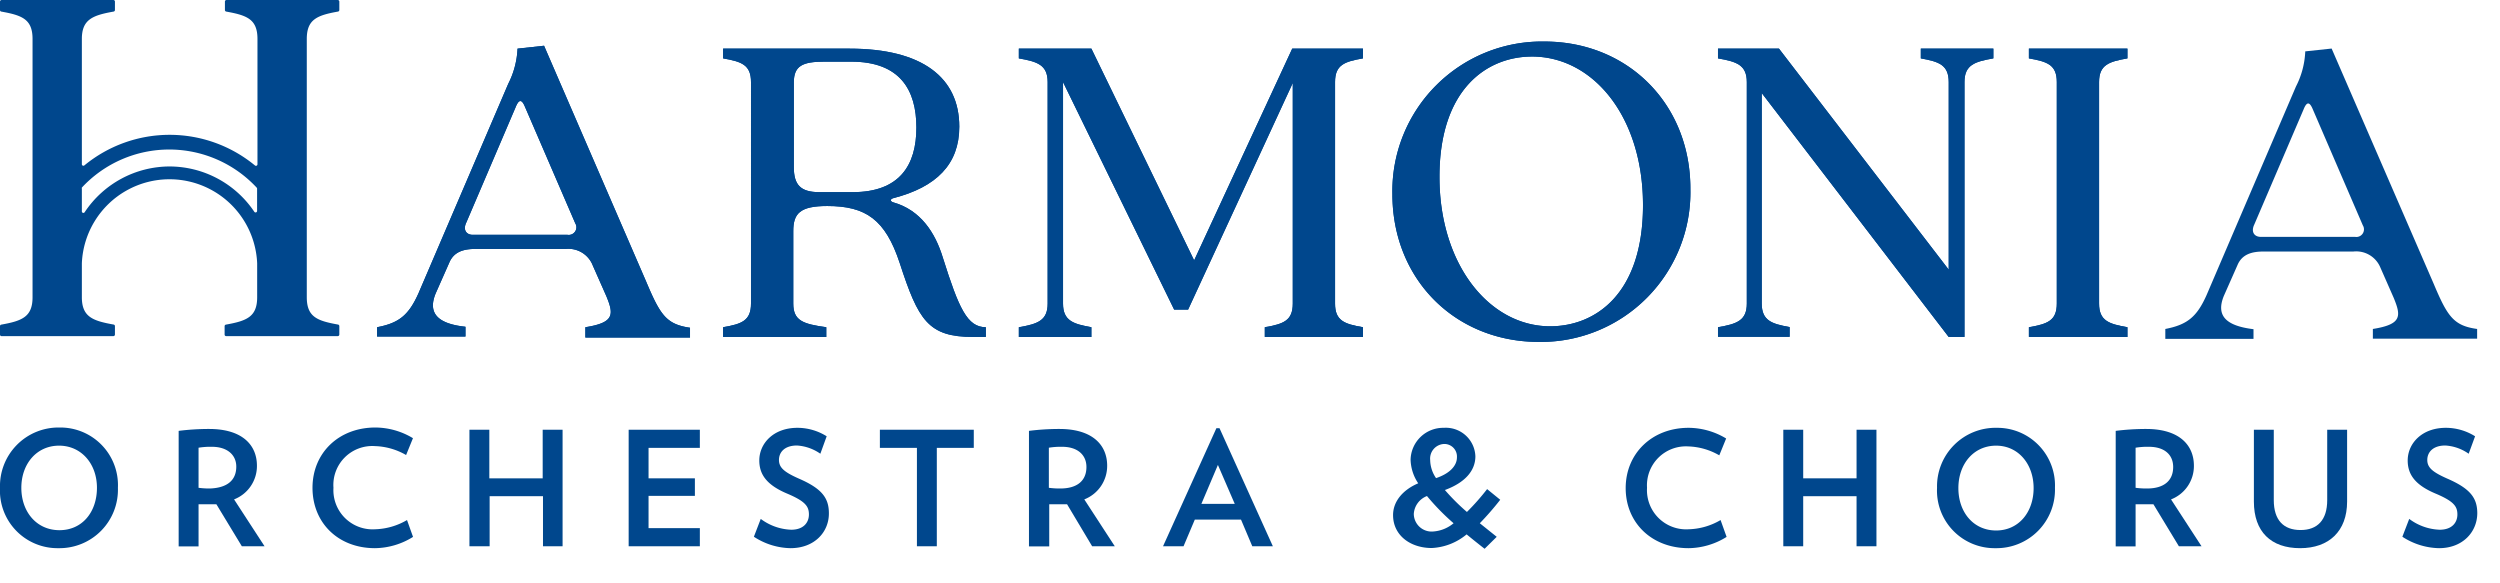 <svg id="Layer_1" data-name="Layer 1" xmlns="http://www.w3.org/2000/svg" viewBox="0 0 328 76.5"><defs><style>.cls-1{fill:#00478d;}</style></defs><path class="cls-1" d="M44.52,1.32V.21A.21.21,0,0,0,44.31,0H29.72a.21.21,0,0,0-.21.21V1.32a.21.21,0,0,0,.17.2c2.73.49,4.1,1,4.1,3.59V21.55a.2.2,0,0,1-.34.15,17.6,17.6,0,0,0-22.37,0,.2.2,0,0,1-.33-.16V5.11c0-2.57,1.43-3.1,4.16-3.59a.21.21,0,0,0,.18-.2V.21A.21.21,0,0,0,14.87,0H.21A.21.21,0,0,0,0,.21V1.32a.2.2,0,0,0,.17.2c2.73.49,4.1,1,4.1,3.59V39c0,2.57-1.37,3.1-4.1,3.59a.2.2,0,0,0-.17.2V43.9a.2.2,0,0,0,.21.2H14.87a.21.21,0,0,0,.21-.2V42.78a.21.21,0,0,0-.18-.2c-2.73-.49-4.16-1-4.16-3.59V34.62h0v-.07a11.51,11.51,0,0,1,23,0v.07h0V39c0,2.57-1.37,3.1-4.1,3.59a.21.21,0,0,0-.17.2V43.9a.2.2,0,0,0,.21.2H44.31a.21.21,0,0,0,.21-.2V42.78a.21.21,0,0,0-.18-.2c-2.73-.49-4.09-1-4.09-3.59V5.11c0-2.57,1.36-3.1,4.09-3.59A.21.21,0,0,0,44.52,1.32ZM22.27,21.84a13.41,13.41,0,0,0-11.16,6,.2.2,0,0,1-.37-.12V24.76a.25.25,0,0,1,0-.15,15.66,15.66,0,0,1,22.93,0,.18.18,0,0,1,.06.14v2.92a.2.2,0,0,1-.37.11A13.42,13.42,0,0,0,22.27,21.84Z"/><path class="cls-1" d="M126.07,95.1a5.44,5.44,0,0,1-2.74-.83l.52-1.7a4.12,4.12,0,0,0,2.28.78c.66,0,.92-.31.92-.71s-.21-.71-1.46-1.2c-1.43-.58-1.93-1.41-1.93-2.39,0-1.18,1-2.33,2.87-2.33a4.49,4.49,0,0,1,2.27.63L128.32,89a3.65,3.65,0,0,0-1.79-.66c-.69,0-1,.32-1,.65,0,.53.41.71,1.43,1.14,1.52.64,2,1.37,2,2.42A2.58,2.58,0,0,1,126.07,95.1Z"/><path class="cls-1" d="M134.72,95V86.85h5.15v1.73h-3.26V90h3v1.64h-3v1.58h3.26V95Z"/><path class="cls-1" d="M150.92,95l-.61-1.47H147.5L146.89,95H145l3.83-8.19h.25L152.88,95Zm-2-4.86-.81,2h1.61Z"/><path class="cls-1" d="M161.14,88.58V95h-1.88V88.58h-2.44V86.85h6.76v1.73Z"/><path class="cls-1" d="M172.9,88.58V95H171V88.58h-2.44V86.85h6.77v1.73Z"/><path class="cls-1" d="M180.94,95V86.85h1.89v6.4h3.26V95Z"/><path class="cls-1" d="M191.61,95V86.85h5.15v1.73H193.5V90h3v1.64h-3v1.58h3.26V95Z"/><path class="cls-1" d="M7.66,71.92A7.55,7.55,0,0,1,0,64a7.68,7.68,0,0,1,7.81-7.91A7.56,7.56,0,0,1,15.47,64,7.67,7.67,0,0,1,7.66,71.92Zm.09-13.45C4.82,58.47,2.8,60.85,2.8,64s2,5.56,5,5.56,4.92-2.39,4.92-5.56S10.65,58.47,7.75,58.47Z"/><path class="cls-1" d="M31.73,71.67l-3.34-5.51c-.27,0-.52,0-.81,0-.5,0-1,0-1.53,0v5.53H23.44V56.53a31.86,31.86,0,0,1,4-.25c4.35,0,6.27,2.11,6.27,4.82a4.7,4.7,0,0,1-3,4.42l4,6.15ZM27.81,58.62a9.74,9.74,0,0,0-1.76.12V64a10.66,10.66,0,0,0,1.51.09C29.83,64,31,63,31,61.22,31,59.68,29.81,58.62,27.81,58.62Z"/><path class="cls-1" d="M49.2,71.92C44.35,71.92,41,68.58,41,64s3.45-7.91,8.25-7.91a9.62,9.62,0,0,1,4.93,1.4l-.9,2.21a8.65,8.65,0,0,0-4.07-1.17A5.11,5.11,0,0,0,43.75,64a5.14,5.14,0,0,0,5.47,5.44,8.73,8.73,0,0,0,4.18-1.21l.79,2.21A9.59,9.59,0,0,1,49.2,71.92Z"/><path class="cls-1" d="M71.24,71.67V65.1h-7v6.57H61.59V56.38H64.2v6.38h7V56.38h2.61V71.67Z"/><path class="cls-1" d="M82.48,71.67V56.38h9.34v2.38H85.09v4h6.08v2.3H85.09v4.23h6.73v2.38Z"/><path class="cls-1" d="M103.71,71.92a9.05,9.05,0,0,1-4.8-1.5l.9-2.34a7.06,7.06,0,0,0,4,1.42c1.61,0,2.32-.94,2.32-2s-.46-1.73-2.88-2.75c-2.67-1.13-3.63-2.51-3.63-4.34,0-2.21,1.83-4.28,5-4.28a7.23,7.23,0,0,1,3.84,1.11l-.83,2.29a6,6,0,0,0-3.07-1.08c-1.61,0-2.36.87-2.36,1.9s.75,1.62,2.65,2.46c3,1.31,3.9,2.54,3.9,4.54C108.76,69.81,106.86,71.92,103.71,71.92Z"/><path class="cls-1" d="M122.91,58.76V71.67H120.3V58.76h-4.86V56.38h12.32v2.38Z"/><path class="cls-1" d="M143.29,71.67,140,66.16c-.28,0-.53,0-.82,0-.5,0-1,0-1.52,0v5.53H135V56.53a31.74,31.74,0,0,1,4-.25c4.34,0,6.26,2.11,6.26,4.82a4.71,4.71,0,0,1-3,4.42l4,6.15Zm-3.93-13.05a9.56,9.56,0,0,0-1.75.12V64a10.6,10.6,0,0,0,1.5.09c2.28,0,3.43-1.07,3.43-2.82C142.54,59.68,141.37,58.62,139.36,58.62Z"/><path class="cls-1" d="M164.3,71.67l-1.48-3.5h-6.06l-1.48,3.5h-2.69l7-15.49H160l7,15.49ZM159.79,61l-2.17,5.11H162Z"/><path class="cls-1" d="M192.46,67.17a30.81,30.81,0,0,0,2.65-3l1.72,1.4a38.16,38.16,0,0,1-2.68,3.08l2.22,1.78L194.78,72c-.82-.64-1.61-1.27-2.36-1.89a7.74,7.74,0,0,1-4.57,1.79c-2.82,0-5.08-1.67-5.08-4.32,0-1.87,1.38-3.36,3.3-4.17a5.81,5.81,0,0,1-1-3.1,4.28,4.28,0,0,1,4.36-4.18,3.88,3.88,0,0,1,4.14,3.74c0,1.9-1.38,3.46-4,4.42A27.81,27.81,0,0,0,192.46,67.17Zm-5.24-2.09a2.69,2.69,0,0,0-1.73,2.34,2.34,2.34,0,0,0,2.57,2.31,4.66,4.66,0,0,0,2.65-1.08A30.39,30.39,0,0,1,187.22,65.08ZM191.15,60a1.65,1.65,0,0,0-1.7-1.75,1.92,1.92,0,0,0-1.81,2.11,4.3,4.3,0,0,0,.77,2.37C190.06,62.18,191.15,61.2,191.15,60Z"/><path class="cls-1" d="M221.54,71.92c-4.84,0-8.25-3.34-8.25-7.88s3.45-7.91,8.25-7.91a9.62,9.62,0,0,1,4.93,1.4l-.9,2.21a8.62,8.62,0,0,0-4.07-1.17A5.11,5.11,0,0,0,216.09,64a5.14,5.14,0,0,0,5.47,5.44,8.7,8.7,0,0,0,4.18-1.21l.79,2.21A9.59,9.59,0,0,1,221.54,71.92Z"/><path class="cls-1" d="M243.58,71.67V65.1h-7v6.57h-2.61V56.38h2.61v6.38h7V56.38h2.61V71.67Z"/><path class="cls-1" d="M261.8,71.92A7.55,7.55,0,0,1,254.14,64,7.68,7.68,0,0,1,262,56.13,7.56,7.56,0,0,1,269.61,64,7.67,7.67,0,0,1,261.8,71.92Zm.09-13.45c-2.93,0-4.95,2.38-4.95,5.57s2,5.56,4.95,5.56,4.92-2.39,4.92-5.56S264.79,58.47,261.89,58.47Z"/><path class="cls-1" d="M285.87,71.67l-3.34-5.51c-.27,0-.52,0-.82,0-.5,0-1,0-1.52,0v5.53h-2.61V56.53a31.74,31.74,0,0,1,4-.25c4.34,0,6.26,2.11,6.26,4.82a4.69,4.69,0,0,1-3,4.42l4,6.15Zm-3.93-13.05a9.63,9.63,0,0,0-1.75.12V64a10.6,10.6,0,0,0,1.5.09c2.28,0,3.43-1.07,3.43-2.82C285.12,59.68,284,58.62,281.94,58.62Z"/><path class="cls-1" d="M301.78,71.92c-3.82,0-6.07-2.15-6.07-6.11V56.38h2.61v9.24c0,2.63,1.29,3.92,3.51,3.92s3.5-1.31,3.5-3.92V56.38h2.61v9.43C307.94,69.71,305.54,71.92,301.78,71.92Z"/><path class="cls-1" d="M320,71.92a9.09,9.09,0,0,1-4.81-1.5l.9-2.34a7.06,7.06,0,0,0,4,1.42c1.61,0,2.32-.94,2.32-2s-.46-1.73-2.88-2.75c-2.68-1.13-3.64-2.51-3.64-4.34,0-2.21,1.84-4.28,5-4.28a7.23,7.23,0,0,1,3.84,1.11l-.84,2.29a5.92,5.92,0,0,0-3.07-1.08c-1.6,0-2.36.87-2.36,1.9s.76,1.62,2.66,2.46c3,1.31,3.9,2.54,3.9,4.54C325,69.81,323.1,71.92,320,71.92Z"/><path class="cls-1" d="M49.47,42.93c2.87-.54,4.15-1.58,5.43-4.44L66.68,11A11.23,11.23,0,0,0,67.9,6.38L71.38,6,84.8,37c1.83,4.33,2.62,5.55,5.73,6v1.28H76.8V42.93c3.85-.6,3.73-1.7,2.75-4.08l-1.77-4a3.43,3.43,0,0,0-3.54-2.19H62.41c-1.59,0-2.87.36-3.48,1.83l-1.77,4c-1.1,2.68.37,4,3.91,4.38v1.28H49.47Zm25-12.12a1,1,0,0,0,1-1.52L68.87,14c-.42-1-.79-1-1.22.06L61.19,29.17c-.49,1,0,1.64.85,1.64Z"/><path class="cls-1" d="M94.87,42.93c2.44-.42,3.66-.85,3.66-3.1V10.77c0-2.26-1.22-2.68-3.66-3.11V6.38h16.59c9.52,0,14.4,3.78,14.4,10.24,0,4.93-3,7.92-8.66,9.38-.43.12-.43.42,0,.55,3.53,1,5.49,3.9,6.52,7.31,2.08,6.58,3.18,9.07,5.62,9.07v1.28h-1.65c-5.92,0-7.2-2.19-9.64-9.68-1.89-5.73-4.45-7.5-9.52-7.5-3.6,0-4.45,1-4.45,3.29v9.51c0,2.25,1.28,2.68,4.33,3.1v1.28H94.87Zm17-17.72c6.16,0,8.36-3.54,8.36-8.47s-2.14-8.65-8.55-8.65h-3.53c-2.87,0-4,.55-4,2.74V21.92c0,2.31.85,3.29,3.36,3.29Z"/><path class="cls-1" d="M133.67,42.93c2.44-.42,3.78-.85,3.78-3.1V10.77c0-2.26-1.34-2.68-3.78-3.11V6.38h9.52l13.48,27.78L169.54,6.38h9.28V7.66c-2.44.43-3.66.85-3.66,3.11V39.83c0,2.25,1.22,2.68,3.66,3.1v1.28H165.94V42.93c2.44-.42,3.67-.85,3.67-3.1V10.89L155.88,40.62h-1.83L139.47,10.77V39.83c0,2.25,1.34,2.68,3.72,3.1v1.28h-9.52Z"/><path class="cls-1" d="M182.68,25.45a19.63,19.63,0,0,1,19.95-20c10.92,0,19.15,8.16,19.15,19.31a19.64,19.64,0,0,1-19.95,20.1C190.91,44.82,182.68,36.66,182.68,25.45Zm32.88,1.46C215.56,15.28,209,7.42,201,7.42c-5.86,0-12.14,4.2-12.14,15.78s6.59,19.61,14.52,19.61C209.28,42.81,215.56,38.61,215.56,26.91Z"/><path class="cls-1" d="M225.4,42.93c2.44-.42,3.78-.85,3.78-3.1V10.77c0-2.26-1.34-2.68-3.78-3.11V6.38h8l22.27,29V10.77c0-2.26-1.28-2.68-3.66-3.11V6.38h9.52V7.66c-2.45.43-3.79.85-3.79,3.11V44.21h-2.07l-24.53-32v27.6c0,2.25,1.29,2.68,3.66,3.1v1.28H225.4Z"/><path class="cls-1" d="M266.19,42.93c2.44-.42,3.66-.85,3.66-3.1V10.77c0-2.26-1.22-2.68-3.66-3.11V6.38h12.93V7.66c-2.44.43-3.72.85-3.72,3.11V39.83c0,2.25,1.28,2.68,3.72,3.1v1.28H266.19Z"/><path class="cls-1" d="M49.47,42.93c2.87-.54,4.15-1.58,5.43-4.44L66.68,11A11.23,11.23,0,0,0,67.9,6.38L71.38,6,84.8,37c1.83,4.33,2.62,5.55,5.73,6v1.28H76.8V42.93c3.85-.6,3.73-1.7,2.75-4.08l-1.77-4a3.43,3.43,0,0,0-3.54-2.19H62.41c-1.59,0-2.87.36-3.48,1.83l-1.77,4c-1.1,2.68.37,4,3.91,4.38v1.28H49.47Zm25-12.12a1,1,0,0,0,1-1.52L68.87,14c-.42-1-.79-1-1.22.06L61.19,29.17c-.49,1,0,1.64.85,1.64Z"/><path class="cls-1" d="M94.87,42.93c2.44-.42,3.66-.85,3.66-3.1V10.77c0-2.26-1.22-2.68-3.66-3.11V6.38h16.59c9.52,0,14.4,3.78,14.4,10.24,0,4.93-3,7.92-8.66,9.38-.43.12-.43.42,0,.55,3.53,1,5.49,3.9,6.52,7.31,2.08,6.58,3.18,9.07,5.62,9.07v1.28h-1.65c-5.92,0-7.2-2.19-9.64-9.68-1.89-5.73-4.45-7.5-9.52-7.5-3.6,0-4.45,1-4.45,3.29v9.51c0,2.25,1.28,2.68,4.33,3.1v1.28H94.87Zm17-17.72c6.16,0,8.36-3.54,8.36-8.47s-2.14-8.65-8.55-8.65h-3.53c-2.87,0-4,.55-4,2.74V21.92c0,2.31.85,3.29,3.36,3.29Z"/><path class="cls-1" d="M133.67,42.93c2.44-.42,3.78-.85,3.78-3.1V10.77c0-2.26-1.34-2.68-3.78-3.11V6.38h9.52l13.48,27.78L169.54,6.38h9.28V7.66c-2.44.43-3.66.85-3.66,3.11V39.83c0,2.25,1.22,2.68,3.66,3.1v1.28H165.94V42.93c2.44-.42,3.67-.85,3.67-3.1V10.89L155.88,40.62h-1.83L139.47,10.77V39.83c0,2.25,1.34,2.68,3.72,3.1v1.28h-9.52Z"/><path class="cls-1" d="M182.68,25.45a19.63,19.63,0,0,1,19.95-20c10.92,0,19.15,8.16,19.15,19.31a19.64,19.64,0,0,1-19.95,20.1C190.91,44.82,182.68,36.66,182.68,25.45Zm32.88,1.46C215.56,15.28,209,7.42,201,7.42c-5.86,0-12.14,4.2-12.14,15.78s6.59,19.61,14.52,19.61C209.28,42.81,215.56,38.61,215.56,26.91Z"/><path class="cls-1" d="M225.4,42.93c2.44-.42,3.78-.85,3.78-3.1V10.77c0-2.26-1.34-2.68-3.78-3.11V6.38h8l22.27,29V10.77c0-2.26-1.28-2.68-3.66-3.11V6.38h9.52V7.66c-2.45.43-3.79.85-3.79,3.11V44.21h-2.07l-24.53-32v27.6c0,2.25,1.29,2.68,3.66,3.1v1.28H225.4Z"/><path class="cls-1" d="M266.19,42.93c2.44-.42,3.66-.85,3.66-3.1V10.77c0-2.26-1.22-2.68-3.66-3.11V6.38h12.93V7.66c-2.44.43-3.72.85-3.72,3.11V39.83c0,2.25,1.28,2.68,3.72,3.1v1.28H266.19Z"/><path class="cls-1" d="M284.09,43.16c2.86-.55,4.14-1.58,5.41-4.44l11.73-27.37a11,11,0,0,0,1.22-4.61l3.46-.37,13.38,30.84c1.82,4.31,2.61,5.52,5.71,5.95v1.27H311.32V43.16c3.83-.61,3.71-1.7,2.74-4.07l-1.76-4A3.43,3.43,0,0,0,308.77,33H297c-1.58,0-2.86.36-3.46,1.82l-1.77,4c-1.09,2.67.37,3.94,3.89,4.37v1.27H284.09ZM309,31.08a1,1,0,0,0,1-1.52l-6.57-15.24c-.42-1-.79-1-1.21.06l-6.45,15.06c-.48,1,0,1.64.86,1.64Z"/></svg>